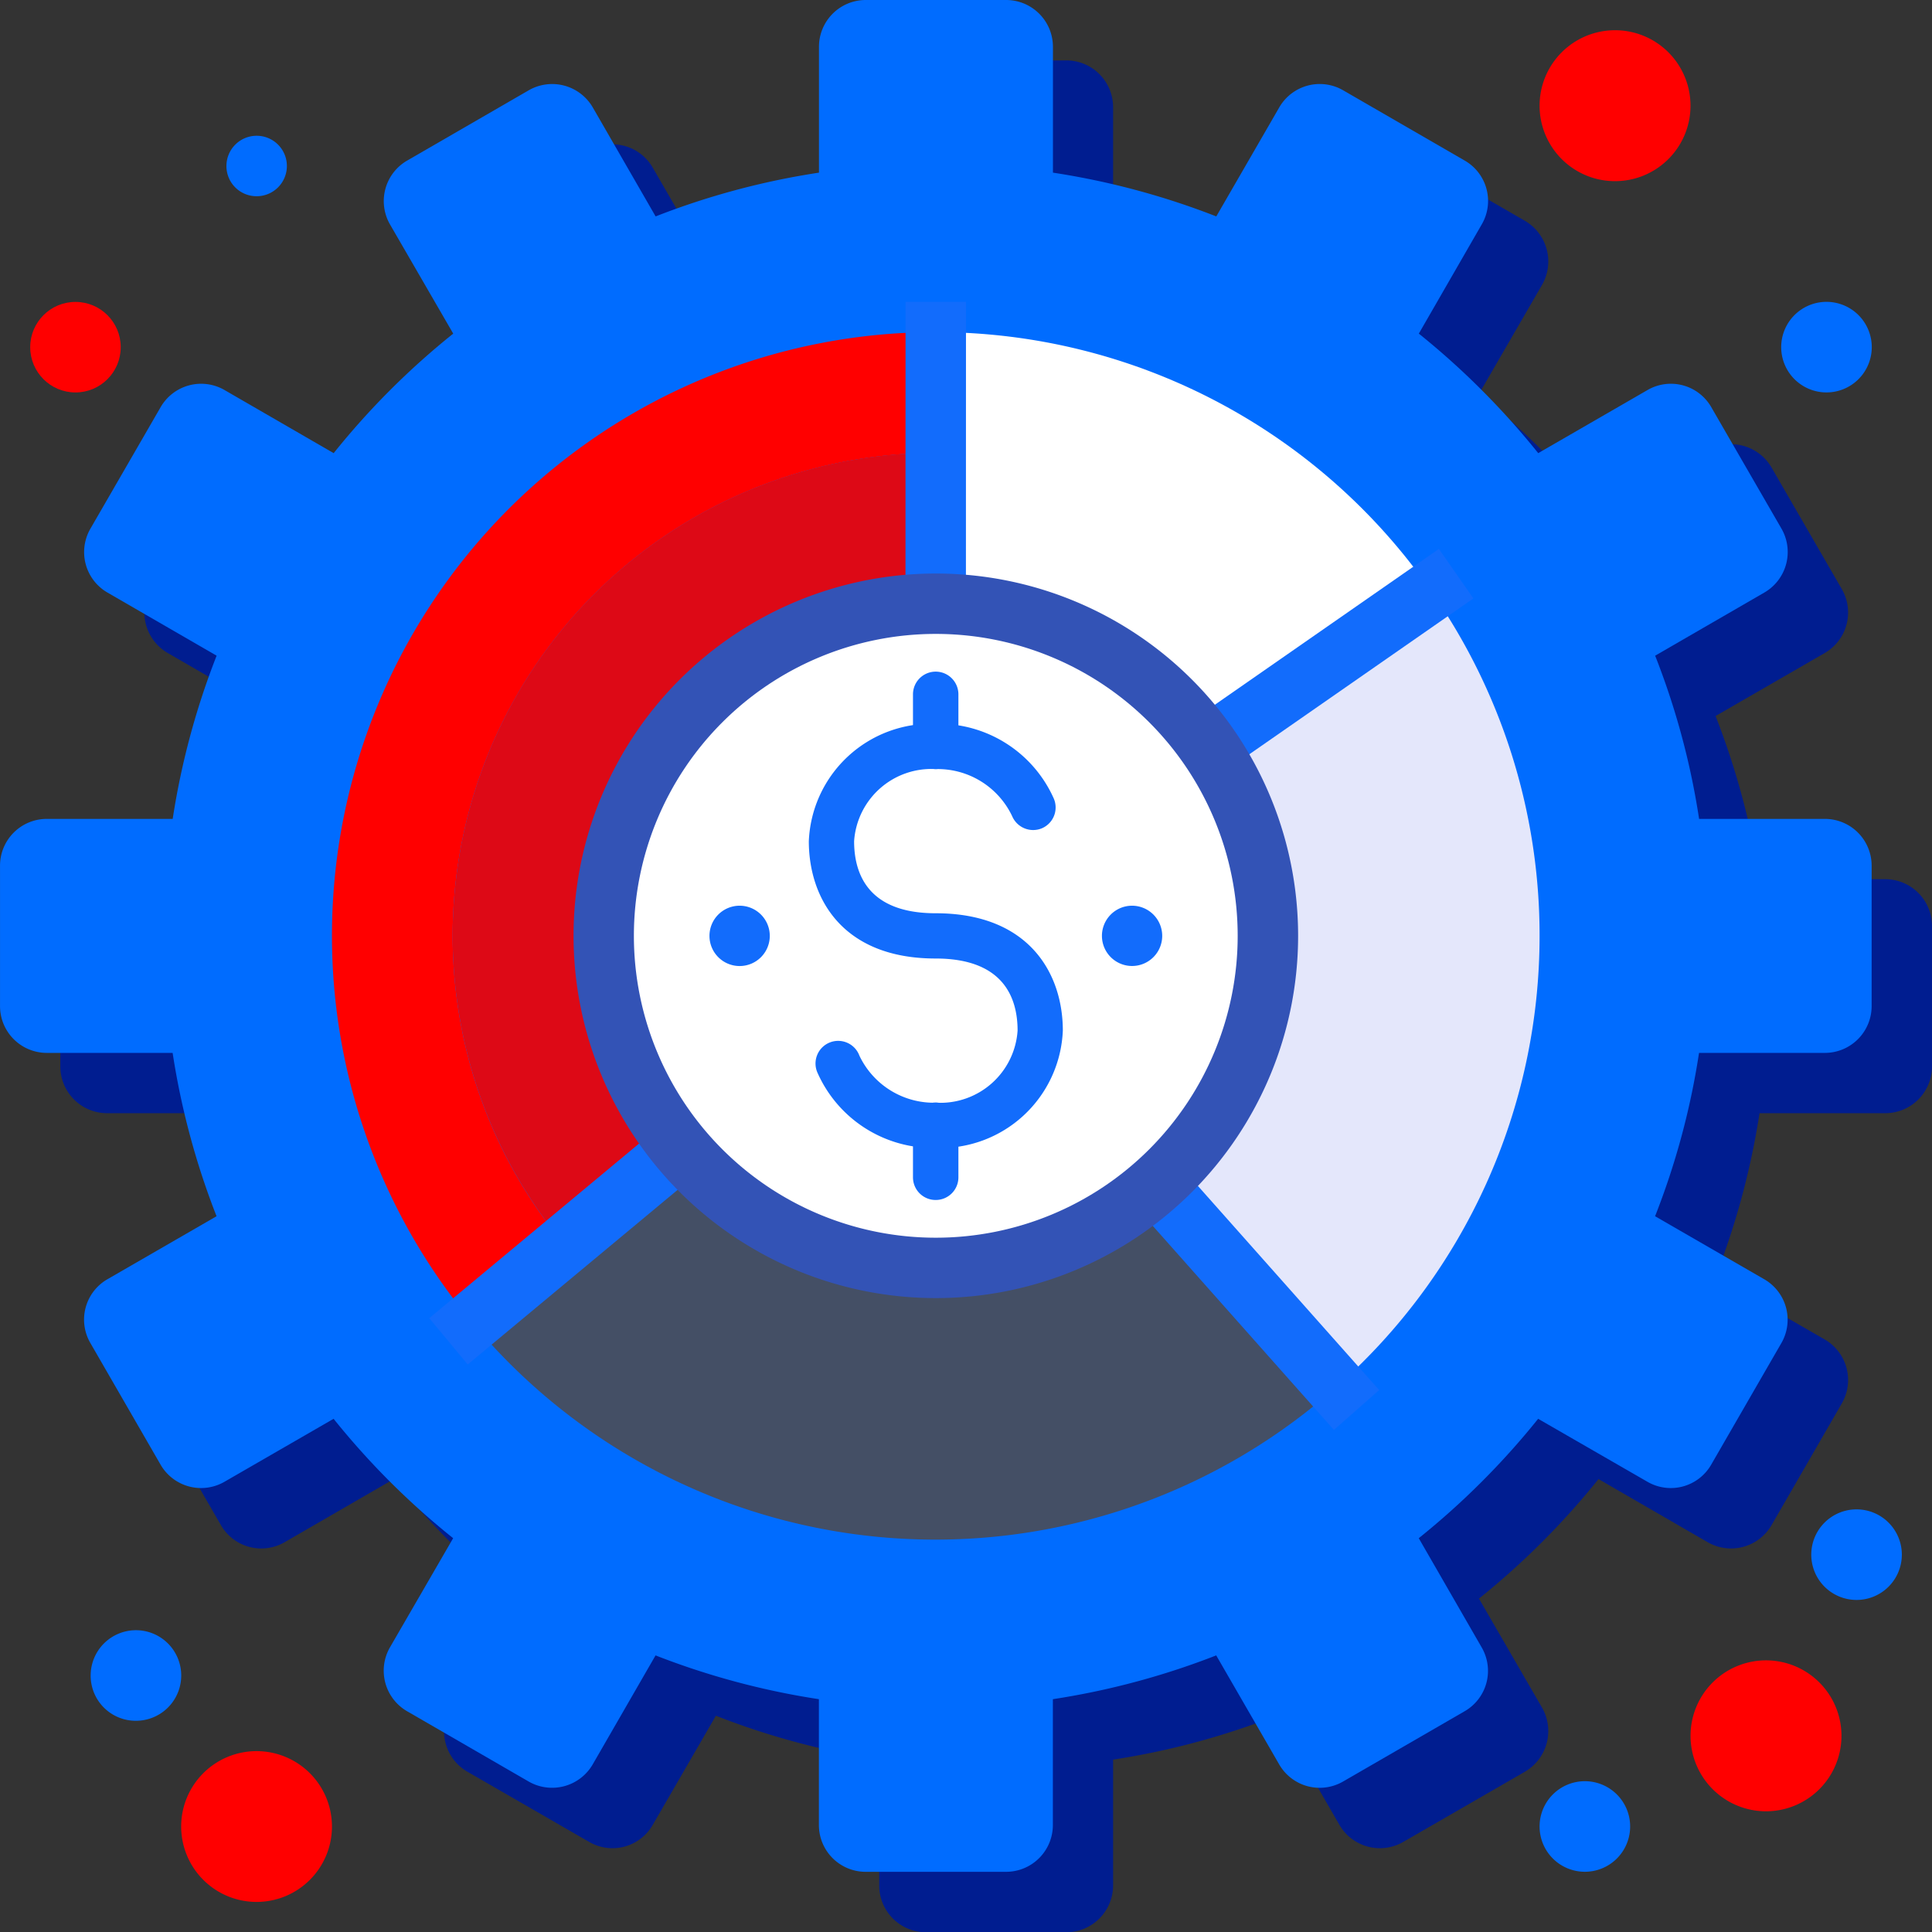 <svg xmlns="http://www.w3.org/2000/svg" width="85.325" height="85.332" viewBox="0 0 85.325 85.332">
  <rect x="0" y="0" width="85.325" height="85.332" fill="#333333" stroke="none"/>
  <g id="Group_96447" data-name="Group 96447" transform="translate(-1699.929 -407.148)">
    <path id="Path_440495" data-name="Path 440495" d="M1783.19,445.977h-5.553a34.216,34.216,0,0,0-1.941-7.207l4.819-2.781a2.066,2.066,0,0,0,.755-2.825l-3.1-5.364a2.068,2.068,0,0,0-2.826-.756l-4.818,2.78a34.28,34.28,0,0,0-5.28-5.28l2.787-4.817a2.077,2.077,0,0,0-.756-2.826l-5.371-3.1a2.065,2.065,0,0,0-2.825.756l-2.78,4.817a34.136,34.136,0,0,0-7.213-1.94v-5.553a2.066,2.066,0,0,0-2.065-2.065h-6.2a2.061,2.061,0,0,0-2.064,2.065v5.553a34.021,34.021,0,0,0-7.213,1.94l-2.787-4.817a2.051,2.051,0,0,0-2.813-.756l-5.377,3.1a2.065,2.065,0,0,0-.749,2.826l2.774,4.817a34.552,34.552,0,0,0-5.274,5.28l-4.817-2.78a2.058,2.058,0,0,0-2.819.756l-3.106,5.364a2.074,2.074,0,0,0,.762,2.825l4.811,2.781a33.837,33.837,0,0,0-1.933,7.207h-5.561a2.066,2.066,0,0,0-2.063,2.07v6.2a2.065,2.065,0,0,0,2.063,2.064h5.561a33.864,33.864,0,0,0,1.933,7.219l-4.811,2.774a2.076,2.076,0,0,0-.762,2.826l3.106,5.371a2.057,2.057,0,0,0,2.819.755l4.817-2.786a34.547,34.547,0,0,0,5.274,5.279l-2.774,4.818a2.066,2.066,0,0,0,.749,2.826l5.377,3.1a2.05,2.05,0,0,0,2.813-.755l2.787-4.817a33.607,33.607,0,0,0,7.213,1.939v5.554a2.065,2.065,0,0,0,2.064,2.07h6.2a2.07,2.07,0,0,0,2.065-2.07v-5.554a33.719,33.719,0,0,0,7.213-1.939l2.78,4.817a2.065,2.065,0,0,0,2.825.755l5.371-3.1a2.078,2.078,0,0,0,.756-2.826l-2.787-4.818a34.275,34.275,0,0,0,5.28-5.279l4.818,2.786a2.067,2.067,0,0,0,2.826-.755l3.1-5.371a2.067,2.067,0,0,0-.755-2.826l-4.819-2.774a34.242,34.242,0,0,0,1.941-7.219h5.553a2.065,2.065,0,0,0,2.064-2.064v-6.2A2.066,2.066,0,0,0,1783.19,445.977Z" fill="#001d90"/>
    <path id="Path_440496" data-name="Path 440496" d="M1780.521,443.314h-5.553a33.348,33.348,0,0,0-1.941-7.208l4.818-2.786a2.069,2.069,0,0,0,.761-2.825l-3.1-5.365a2.057,2.057,0,0,0-2.818-.755l-4.825,2.786a34.273,34.273,0,0,0-5.273-5.279l2.779-4.824a2.057,2.057,0,0,0-.755-2.82l-5.371-3.105a2.064,2.064,0,0,0-2.819.762l-2.779,4.811a33.77,33.77,0,0,0-7.214-1.933v-5.554a2.068,2.068,0,0,0-2.07-2.071h-6.2a2.066,2.066,0,0,0-2.063,2.071v5.554a33.658,33.658,0,0,0-7.214,1.933l-2.774-4.811a2.074,2.074,0,0,0-2.825-.762l-5.371,3.105a2.067,2.067,0,0,0-.762,2.82l2.793,4.824a34.054,34.054,0,0,0-5.28,5.279l-4.817-2.786a2.066,2.066,0,0,0-2.825.755l-3.1,5.365a2.064,2.064,0,0,0,.756,2.825l4.817,2.786a33.757,33.757,0,0,0-1.94,7.208H1702a2.065,2.065,0,0,0-2.07,2.064v6.2a2.066,2.066,0,0,0,2.07,2.07h5.553a33.793,33.793,0,0,0,1.94,7.214l-4.817,2.781a2.057,2.057,0,0,0-.756,2.818l3.1,5.371a2.066,2.066,0,0,0,2.825.756l4.817-2.78a34.016,34.016,0,0,0,5.28,5.273l-2.793,4.824a2.069,2.069,0,0,0,.762,2.82l5.371,3.105a2.074,2.074,0,0,0,2.825-.762l2.774-4.811a33.837,33.837,0,0,0,7.214,1.934v5.559a2.065,2.065,0,0,0,2.063,2.065h6.2a2.067,2.067,0,0,0,2.07-2.065v-5.559a33.95,33.95,0,0,0,7.214-1.934l2.779,4.811a2.064,2.064,0,0,0,2.819.762l5.371-3.105a2.059,2.059,0,0,0,.755-2.82l-2.779-4.824a34.234,34.234,0,0,0,5.273-5.273l4.825,2.78a2.057,2.057,0,0,0,2.818-.756l3.1-5.371a2.063,2.063,0,0,0-.761-2.818l-4.818-2.781a33.385,33.385,0,0,0,1.941-7.214h5.553a2.066,2.066,0,0,0,2.07-2.07v-6.2A2.065,2.065,0,0,0,1780.521,443.314Z" fill="#006cff"/>
    <path id="Path_440497" data-name="Path 440497" d="M1763.138,433.262a26.617,26.617,0,0,0-21.881-11.446l-.007,26.661Z" fill="#fff"/>
    <path id="Path_440498" data-name="Path 440498" d="M1767.923,448.477a26.507,26.507,0,0,0-4.785-15.215l-21.888,15.215,17.689,19.928A26.573,26.573,0,0,0,1767.923,448.477Z" fill="#e4e7fb"/>
    <path id="Path_440499" data-name="Path 440499" d="M1741.257,427.148a21.324,21.324,0,0,0-16.394,34.974l16.387-13.645Z" fill="#dd0916"/>
    <path id="Path_440500" data-name="Path 440500" d="M1741.257,427.148v-5.332a26.654,26.654,0,0,0-20.495,43.711l4.1-3.4a21.324,21.324,0,0,1,16.394-34.974Z" fill="red"/>
    <path id="Path_440501" data-name="Path 440501" d="M1720.762,465.527a26.611,26.611,0,0,0,38.177,2.878l-17.689-19.928Z" fill="#444f65"/>
    <path id="Path_440502" data-name="Path 440502" d="M1741.25,449.817a1.4,1.4,0,0,1-.618-.156,1.335,1.335,0,0,1-.717-1.184l.007-28h2.669l-.006,25.444,20.892-14.531,1.523,2.187-22.988,15.989A1.311,1.311,0,0,1,1741.25,449.817Z" fill="#126cfc"/>
    <path id="Path_440503" data-name="Path 440503" d="M1758.841,470.3l-17.728-19.968-20.527,17.077-1.7-2.045,21.511-17.9a1.314,1.314,0,0,1,1.848.137l18.594,20.937Z" fill="#126cfc"/>
    <path id="Path_440504" data-name="Path 440504" d="M1757.259,448.477a16,16,0,1,1-16-16A16,16,0,0,1,1757.259,448.477Z" fill="#3353b6"/>
    <path id="Path_440505" data-name="Path 440505" d="M1754.59,448.477a13.333,13.333,0,1,1-13.333-13.333A13.334,13.334,0,0,1,1754.59,448.477Z" fill="#fff"/>
    <path id="Path_440506" data-name="Path 440506" d="M1733.926,448.477a1.332,1.332,0,1,1-1.335-1.329A1.333,1.333,0,0,1,1733.926,448.477Z" fill="#126cfc"/>
    <path id="Path_440507" data-name="Path 440507" d="M1751.257,448.477a1.331,1.331,0,1,1-1.335-1.329A1.333,1.333,0,0,1,1751.257,448.477Z" fill="#126cfc"/>
    <path id="Path_440508" data-name="Path 440508" d="M1741.27,457.845a5.584,5.584,0,0,1-5.228-3.3,1,1,0,1,1,1.842-.774,3.64,3.64,0,0,0,3.386,2.077,3.418,3.418,0,0,0,3.6-3.184c0-1.452-.625-3.184-3.62-3.184-4.128,0-5.6-2.675-5.6-5.182a5.411,5.411,0,0,1,5.6-5.183,5.566,5.566,0,0,1,5.222,3.308,1,1,0,0,1-.534,1.308,1.008,1.008,0,0,1-1.309-.54,3.641,3.641,0,0,0-3.379-2.077,3.418,3.418,0,0,0-3.6,3.184c0,1.452.625,3.183,3.6,3.183,4.141,0,5.618,2.676,5.618,5.183A5.409,5.409,0,0,1,1741.27,457.845Z" fill="#126cfc"/>
    <path id="Path_440509" data-name="Path 440509" d="M1741.25,441.113a1,1,0,0,1-1-1v-2.3a1,1,0,0,1,2.006,0v2.3A1,1,0,0,1,1741.25,441.113Z" fill="#126cfc"/>
    <path id="Path_440510" data-name="Path 440510" d="M1741.25,460.144a1,1,0,0,1-1-1v-2.3a1,1,0,0,1,2.006,0v2.3A1,1,0,0,1,1741.25,460.144Z" fill="#126cfc"/>
    <path id="Path_440511" data-name="Path 440511" d="M1778.594,422.487a2,2,0,1,1,2,1.992A2,2,0,0,1,1778.594,422.487Z" fill="#006cff"/>
    <path id="Path_440512" data-name="Path 440512" d="M1709.929,414.479a1.335,1.335,0,1,1,1.334,1.335A1.33,1.33,0,0,1,1709.929,414.479Z" fill="#006cff"/>
    <path id="Path_440513" data-name="Path 440513" d="M1703.933,481.145a2,2,0,1,1,1.992,2A1.992,1.992,0,0,1,1703.933,481.145Z" fill="#006cff"/>
    <path id="Path_440514" data-name="Path 440514" d="M1767.923,411.816a3.333,3.333,0,1,1,3.334,3.333A3.332,3.332,0,0,1,1767.923,411.816Z" fill="red"/>
    <circle id="Ellipse_2070" data-name="Ellipse 2070" cx="1.999" cy="1.999" r="1.999" transform="translate(1701.263 420.482)" fill="red"/>
    <path id="Path_440515" data-name="Path 440515" d="M1707.93,487.813a3.33,3.33,0,1,1,3.333,3.332A3.332,3.332,0,0,1,1707.93,487.813Z" fill="red"/>
    <path id="Path_440516" data-name="Path 440516" d="M1779.922,475.808a2,2,0,1,1,2.005,2A2,2,0,0,1,1779.922,475.808Z" fill="#006cff"/>
    <path id="Path_440517" data-name="Path 440517" d="M1767.923,487.813a2,2,0,1,1,2,2A2,2,0,0,1,1767.923,487.813Z" fill="#006cff"/>
    <path id="Path_440518" data-name="Path 440518" d="M1774.59,483.809a3.333,3.333,0,1,1,3.333,3.333A3.335,3.335,0,0,1,1774.59,483.809Z" fill="red"/>
  </g>
</svg>
